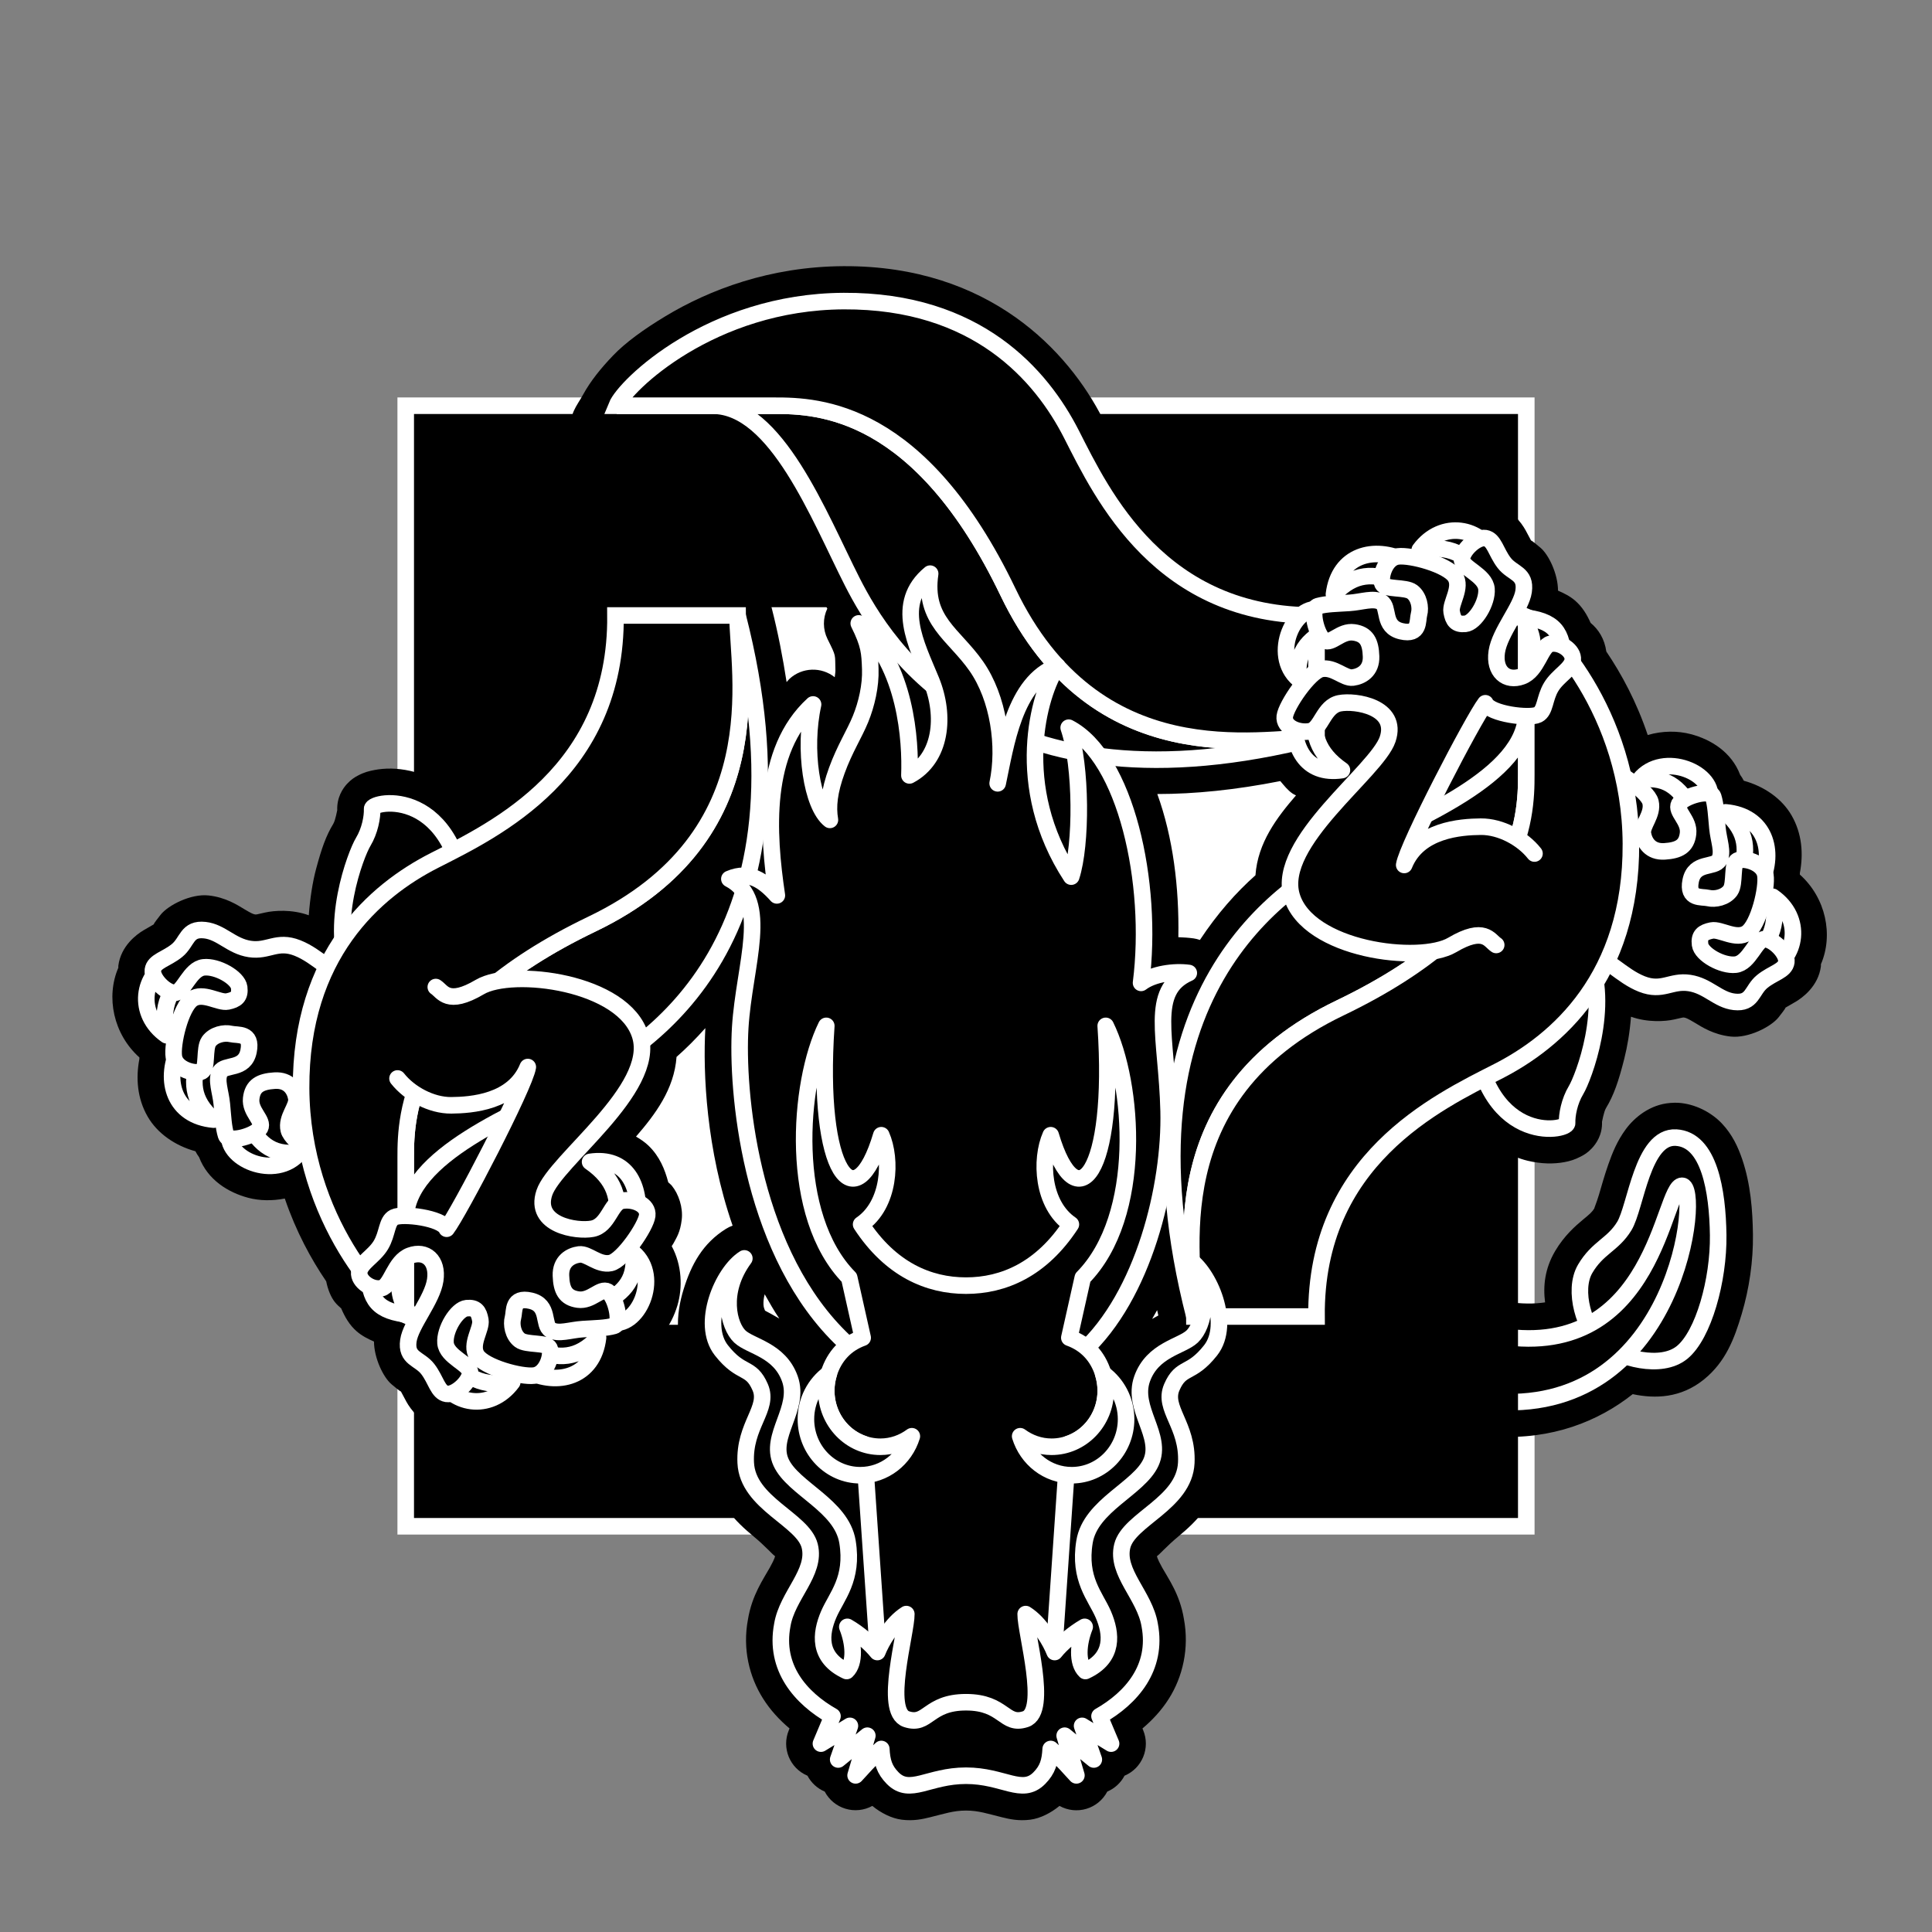 <?xml version="1.0" encoding="UTF-8" standalone="no"?>
<!-- Created with Inkscape (http://www.inkscape.org/) -->

<svg
   xmlns:dc="http://purl.org/dc/elements/1.1/"
   xmlns:cc="http://creativecommons.org/ns#"
   xmlns:rdf="http://www.w3.org/1999/02/22-rdf-syntax-ns#"
   xmlns:svg="http://www.w3.org/2000/svg"
   xmlns="http://www.w3.org/2000/svg"
   xmlns:sodipodi="http://sodipodi.sourceforge.net/DTD/sodipodi-0.dtd"
   xmlns:inkscape="http://www.inkscape.org/namespaces/inkscape"
   width="350"
   height="350"
   id="svg2"
   sodipodi:version="0.32"
   inkscape:version="0.92.2 (5c3e80d, 2017-08-06)"
   version="1.0"
   sodipodi:docname="Dragonoriginal-icon.svg"
   inkscape:output_extension="org.inkscape.output.svg.inkscape">
  <rect width="100%" height="100%" fill="#808080" stroke="none"/>
  <defs
     id="defs4">
    <inkscape:perspective
       sodipodi:type="inkscape:persp3d"
       inkscape:vp_x="0 : 526.18109 : 1"
       inkscape:vp_y="0 : 1000 : 0"
       inkscape:vp_z="744.09448 : 526.18109 : 1"
       inkscape:persp3d-origin="372.04724 : 350.78739 : 1"
       id="perspective10" />
    <inkscape:perspective
       id="perspective3217"
       inkscape:persp3d-origin="372.04724 : 350.78739 : 1"
       inkscape:vp_z="744.09448 : 526.18109 : 1"
       inkscape:vp_y="0 : 1000 : 0"
       inkscape:vp_x="0 : 526.18109 : 1"
       sodipodi:type="inkscape:persp3d" />
    <inkscape:perspective
       id="perspective2455"
       inkscape:persp3d-origin="372.04724 : 350.78739 : 1"
       inkscape:vp_z="744.09448 : 526.18109 : 1"
       inkscape:vp_y="0 : 1000 : 0"
       inkscape:vp_x="0 : 526.18109 : 1"
       sodipodi:type="inkscape:persp3d" />
  </defs>
  <sodipodi:namedview
     id="base"
     pagecolor="#ffffff"
     bordercolor="#666666"
     borderopacity="1.0"
     gridtolerance="10000"
     guidetolerance="10"
     objecttolerance="10"
     inkscape:pageopacity="0.0"
     inkscape:pageshadow="2"
     inkscape:zoom="1.4457143"
     inkscape:cx="175"
     inkscape:cy="173.21334"
     inkscape:document-units="px"
     inkscape:current-layer="layer1"
     showgrid="false"
     inkscape:window-width="1366"
     inkscape:window-height="705"
     inkscape:window-x="-8"
     inkscape:window-y="-8"
     showguides="true"
     inkscape:guide-bbox="true"
     inkscape:snap-global="false"
     inkscape:window-maximized="1" />
  <g
     inkscape:label="Layer 1"
     inkscape:groupmode="layer"
     id="layer1">
    <path
       inkscape:connector-curvature="0"
       id="path55"
       d="M 72,72 V 278 H 278 V 72 Z"
       style="fill:#ffffff;fill-opacity:1;stroke:none;stroke-width:1;stroke-linecap:round;stroke-linejoin:round;stroke-miterlimit:4;stroke-dasharray:none;stroke-opacity:1"
       sodipodi:nodetypes="ccccc" />
    <g
       id="g3746">
      <rect
         y="92.5"
         x="92.5"
         height="165"
         width="165"
         id="rect3228"
         style="opacity:1;fill:#ffffff;fill-opacity:1;stroke:none;stroke-width:1;stroke-linecap:round;stroke-linejoin:round;stroke-miterlimit:4;stroke-dasharray:none;stroke-opacity:1" />
      <path
         sodipodi:nodetypes="cssssccsssccscsccccscscssssssscsssssssscccsccsccscscssssccsccscssscsccccssscscscscsccccscssssscsccccscscscscsccscscssssssscsssssssscccsccscccscsssscscscccssccscccsccccsssssssccsccscsssssccccsccccc"
         id="path3680"
         d="M 152.812,48.219 C 139.455,48.283 128.449,52.528 120.562,57.281 C 116.619,59.658 113.312,62.049 111.031,64.438 C 108.86,66.711 106.985,69.016 105.639,71.476 C 104.578,73.415 102.774,75.489 103.946,77.231 C 105.118,78.974 109.619,79.812 111.719,79.812 L 129.094,79.812 C 130.151,79.812 131.312,80.198 133,81.625 C 134.688,83.052 136.636,85.476 138.5,88.406 C 142.229,94.267 145.614,102.019 148.781,108.25 C 149.072,108.823 149.518,109.59 149.875,110.25 C 149.044,111.992 149.055,114.018 149.906,115.75 C 151.585,119.119 151.237,118.451 151.344,121.438 C 151.356,121.782 151.253,122.279 151.219,122.688 C 148.791,120.756 145.32,120.875 143.031,122.969 C 142.829,123.154 142.694,123.373 142.5,123.562 C 141.826,119.22 140.978,114.72 139.75,109.938 C 139.036,107.139 136.513,105.183 133.625,105.188 L 111.5,105.188 C 109.815,105.187 108.199,105.86 107.013,107.058 C 105.828,108.255 105.17,109.877 105.188,111.562 C 105.287,122.921 101.571,130.268 96.5,136 C 92.801,140.181 88.349,143.171 84,145.719 C 81.046,142.422 77.529,140.371 74.312,139.656 C 71.901,139.12 69.742,139.13 67.812,139.5 C 66.848,139.685 65.956,139.905 64.844,140.5 C 64.288,140.797 63.647,141.169 62.875,142 C 62.103,142.831 61.003,144.455 61.094,146.781 C 61.09,146.693 60.786,148.57 60.375,149.25 C 59.057,151.429 58.274,153.655 57.281,157.344 C 56.623,159.789 56.17,162.727 55.938,165.812 C 52.901,164.698 49.657,164.946 48.031,165.312 C 46.36,165.69 46.438,165.694 46.188,165.656 C 45.894,165.612 45.514,165.459 44.281,164.719 C 43.048,163.979 40.915,162.562 37.781,162.219 C 34.593,161.869 30.454,163.988 29.094,165.719 C 27.734,167.449 27.688,167.619 28.062,167.312 C 27.844,167.492 27.256,167.784 26,168.531 C 24.744,169.278 21.908,171.351 21.438,174.938 C 21.416,175.099 21.45,175.162 21.438,175.312 C 19.148,180.618 20.544,187.353 25.25,191.562 C 25.26,191.665 25.238,191.739 25.25,191.844 C 24.587,195.302 24.855,198.996 26.75,202.281 C 28.509,205.33 31.725,207.552 35.406,208.562 C 35.605,208.945 35.81,209.303 36.062,209.625 C 37.628,213.75 41.338,216.035 45,217 C 47.006,217.529 49.31,217.574 51.594,217.125 C 53.631,223.103 56.337,228.073 59.094,232.125 C 59.393,233.609 59.932,234.956 60.656,235.875 C 61.021,236.338 61.412,236.669 61.812,237.031 C 62.458,238.537 63.281,240.025 64.625,241.188 C 65.583,242.016 66.667,242.562 67.75,243.031 C 67.771,246.031 69.427,249.51 70.938,250.781 C 72.622,252.198 72.79,252.253 72.5,251.875 C 72.669,252.095 72.923,252.661 73.625,253.938 C 74.327,255.214 76.349,258.14 79.906,258.719 C 80.053,258.743 80.142,258.703 80.281,258.719 C 85.537,261.206 92.344,260.064 96.719,255.438 C 100.206,256.261 103.973,256.13 107.375,254.312 C 110.503,252.642 112.849,249.463 113.969,245.781 C 114.311,245.609 114.635,245.44 114.938,245.219 C 119.177,243.806 121.629,240.161 122.719,236.5 C 123.677,233.281 123.559,229.226 121.688,225.75 C 121.771,225.601 121.889,225.462 121.969,225.312 C 122.604,224.125 123.222,223.253 123.5,220.969 C 123.771,218.739 122.928,216.297 121.719,214.812 C 121.505,214.55 121.284,214.408 121.062,214.188 C 120.442,211.822 119.482,209.478 117.5,207.562 C 116.829,206.914 116.044,206.378 115.219,205.906 C 118.678,201.904 122.139,197.338 122.562,191.469 C 124.322,189.922 126.048,188.196 127.781,186.25 C 127.327,194.406 127.951,208.24 132.719,222.031 C 132.292,222.185 131.884,222.384 131.5,222.625 C 127.275,225.266 125.222,229.117 123.844,233.562 C 122.465,238.008 121.936,243.728 125.719,248.531 C 127.923,251.33 130.421,252.869 131.531,253.5 C 131.427,253.786 131.401,253.895 131.125,254.531 C 130.225,256.609 128.549,260.44 128.781,265.312 C 129.086,271.818 133.537,275.864 136.531,278.344 C 138.685,280.127 139.965,281.651 140.406,281.906 C 140.385,281.961 140.45,282.201 139.469,283.969 C 138.336,286.008 136.224,288.952 135.5,293.375 C 134.488,298.734 135.754,303.775 138.219,307.688 C 139.573,309.837 141.224,311.598 143.031,313.125 L 142.906,313.438 C 141.564,316.648 143.074,320.338 146.281,321.688 C 146.96,322.978 148.064,323.994 149.406,324.562 C 150.194,326.062 151.552,327.181 153.174,327.669 C 154.797,328.157 156.547,327.972 158.031,327.156 C 159.578,328.435 161.533,329.426 163.375,329.656 C 165.522,329.925 167.167,329.536 168.469,329.219 C 171.072,328.585 172.7,328 175,328 C 177.3,328 178.928,328.585 181.531,329.219 C 182.833,329.536 184.478,329.925 186.625,329.656 C 188.459,329.426 190.394,328.426 191.938,327.156 C 193.425,327.982 195.183,328.173 196.812,327.684 C 198.442,327.196 199.806,326.07 200.594,324.562 C 201.936,323.994 203.04,322.978 203.719,321.688 C 206.926,320.338 208.436,316.648 207.094,313.438 L 206.969,313.125 C 208.776,311.598 210.427,309.837 211.781,307.688 C 214.246,303.775 215.481,298.609 214.469,293.25 C 213.745,288.827 211.664,286.008 210.531,283.969 C 209.55,282.201 209.615,281.961 209.594,281.906 C 210.035,281.651 211.315,280.127 213.469,278.344 C 216.463,275.864 220.914,271.786 221.219,265.281 C 221.451,260.409 219.775,256.609 218.875,254.531 C 218.599,253.895 218.573,253.786 218.469,253.5 C 219.579,252.869 222.077,251.33 224.281,248.531 C 225.207,247.356 225.772,246.085 226.219,244.812 L 238.5,244.812 C 240.185,244.813 241.801,244.14 242.987,242.942 C 244.172,241.745 244.83,240.123 244.812,238.438 C 244.71,226.704 248.637,219.231 253.969,213.438 C 257.833,209.239 262.446,206.301 266.875,203.781 C 269.833,207.305 273.436,209.493 276.75,210.281 C 279.214,210.867 281.44,210.894 283.406,210.531 C 284.389,210.35 285.285,210.09 286.406,209.5 C 286.967,209.205 287.595,208.859 288.375,208.031 C 289.155,207.204 290.311,205.58 290.219,203.219 C 290.222,203.307 290.526,201.43 290.938,200.75 C 292.345,198.424 293.215,195.921 294.25,191.812 C 294.821,189.546 295.261,186.953 295.469,184.188 C 298.479,185.263 301.672,185.051 303.281,184.688 C 304.953,184.31 304.874,184.306 305.125,184.344 C 305.419,184.388 305.798,184.541 307.031,185.281 C 308.264,186.021 310.397,187.438 313.531,187.781 C 316.719,188.131 320.859,186.012 322.219,184.281 C 323.579,182.551 323.624,182.381 323.25,182.688 C 323.469,182.508 324.056,182.216 325.312,181.469 C 326.569,180.722 329.405,178.649 329.875,175.062 C 329.896,174.901 329.863,174.838 329.875,174.688 C 332.165,169.382 330.769,162.647 326.062,158.438 C 326.053,158.335 326.075,158.261 326.062,158.156 C 326.725,154.698 326.457,151.004 324.562,147.719 C 322.804,144.67 319.587,142.448 315.906,141.438 C 315.707,141.055 315.502,140.697 315.25,140.375 C 313.685,136.25 309.975,133.965 306.312,133 C 303.943,132.376 301.168,132.375 298.5,133.156 C 296.479,127.136 293.763,122.118 291,118.031 C 290.681,115.748 289.596,114.029 288.156,112.844 C 287.498,111.361 286.64,109.914 285.312,108.781 C 284.367,107.975 283.311,107.46 282.25,107 C 282.241,103.993 280.578,100.494 279.062,99.219 C 277.378,97.802 277.21,97.747 277.5,98.125 C 277.331,97.905 277.077,97.339 276.375,96.062 C 275.673,94.786 273.651,91.86 270.094,91.281 C 269.815,91.236 269.628,91.268 269.375,91.25 C 267.558,90.398 265.605,89.793 263.531,89.812 C 259.826,89.847 256.097,91.615 253.312,94.594 C 249.815,93.76 246.039,93.864 242.625,95.688 C 239.497,97.358 237.151,100.537 236.031,104.219 C 235.683,104.395 235.339,104.554 235.031,104.781 C 234.849,104.851 234.611,104.86 234.438,104.938 C 223.939,104.074 217.005,99.822 211.688,94.281 C 206.081,88.439 202.509,81.234 199.75,75.812 C 193.627,63.78 179.345,48.091 152.812,48.219 z M 231.938,141.5 C 232.625,142.3 233.261,143.154 234.188,143.781 C 234.374,143.908 234.587,143.979 234.781,144.094 C 231.315,148.103 227.851,152.678 227.438,158.562 C 223.949,161.658 220.511,165.528 217.375,170.281 C 217.009,170.153 216.633,170.059 216.25,170 C 215.34,169.875 214.408,169.812 213.469,169.781 C 213.632,160.793 212.509,151.706 209.656,143.844 C 216.411,143.847 223.828,143.104 231.938,141.5 z M 304,199.781 C 303.641,199.761 303.159,199.766 302.562,199.812 C 298.909,200.098 296.105,202.429 294.531,204.562 C 292.958,206.696 292.098,208.853 291.375,210.906 C 290.652,212.96 290.111,214.937 289.656,216.469 C 289.202,218 288.64,219.23 288.875,218.844 C 288.421,219.589 288.04,219.898 286.75,220.969 C 285.46,222.04 283.362,223.856 281.719,226.656 C 279.855,229.831 279.523,232.97 279.906,235.938 C 277.962,236.229 275.676,236.244 272.875,235.812 C 271.109,235.535 269.308,236.02 267.92,237.146 C 266.532,238.272 265.687,239.934 265.594,241.719 L 264.938,253.594 C 264.741,257.071 267.398,260.05 270.875,260.25 C 281.159,260.842 289.545,257.505 295.781,252.562 C 299.852,253.424 304.527,253.292 308.719,249.875 C 312.606,246.706 314.178,242.581 315.531,238.031 C 316.885,233.481 317.626,228.464 317.562,223.656 C 317.505,219.287 317.148,214.528 315.625,210.031 C 314.863,207.783 313.818,205.52 311.938,203.531 C 310.057,201.543 307.106,199.96 304,199.781 z M 138.531,234.469 C 139.387,235.953 140.199,237.45 141.188,238.875 C 140.057,238.223 139.085,237.677 138.594,237.438 C 138.477,237.166 138.332,236.814 138.312,236.344 C 138.29,235.811 138.341,235.169 138.531,234.469 z M 209.625,237.344 C 209.702,237.67 209.764,237.984 209.844,238.312 C 209.47,238.526 209.166,238.68 208.719,238.938 C 209.031,238.41 209.33,237.882 209.625,237.344 z"
         style="fill:#000000;fill-rule:evenodd;stroke:none;stroke-width:3;stroke-linecap:round;stroke-linejoin:round;stroke-miterlimit:4;stroke-opacity:1" />
      <path
         sodipodi:nodetypes="czzzzzz"
         id="path3161"
         d="M 290.223,243.483 C 287.062,240.939 284.854,233.801 287.171,229.855 C 289.44,225.99 292.186,225.512 294.257,222.114 C 296.377,218.636 297.515,205.736 303.633,206.088 C 309.648,206.433 311.159,215.736 311.265,223.75 C 311.373,231.872 308.612,241.84 304.724,245.009 C 300.89,248.135 293.385,246.027 290.223,243.483 z"
         style="fill:#000000;fill-rule:evenodd;stroke:#ffffff;stroke-width:3;stroke-linecap:butt;stroke-linejoin:miter;stroke-miterlimit:4;stroke-dasharray:none;stroke-opacity:1" />
      <path
         sodipodi:nodetypes="czz"
         id="path2389"
         d="M 271.907,242.066 C 299.963,246.39 301.235,214.791 304.724,214.81 C 308.214,214.828 304.106,255.839 271.253,253.949"
         style="fill:#000000;fill-rule:evenodd;stroke:#ffffff;stroke-width:3;stroke-linecap:round;stroke-linejoin:round;stroke-miterlimit:4;stroke-dasharray:none;stroke-opacity:1" />
      <path
         id="rect3223"
         d="M 75,75 L 75,275 L 275,275 L 275,75 L 75,75 z M 110,110 L 240,110 L 240,240 L 110,240 L 110,110 z"
         style="fill:#000000;fill-opacity:1;stroke:none;stroke-width:1;stroke-linecap:round;stroke-linejoin:round;stroke-miterlimit:4;stroke-dasharray:none;stroke-opacity:1" />
      <path
         style="fill:#000000;fill-rule:evenodd;stroke:#ffffff;stroke-width:3;stroke-linecap:round;stroke-linejoin:round;stroke-miterlimit:4;stroke-dasharray:none;stroke-opacity:1"
         d="M 44.581,202.94 C 46.658,206.659 48.861,209.531 54.262,208.765 C 50.053,214.022 40.29,209.893 41.623,204.933 C 42.494,203.892 43.377,203.266 44.581,202.94 z"
         id="path3447"
         sodipodi:nodetypes="cccc" />
      <path
         sodipodi:nodetypes="cccc"
         id="path3449"
         d="M 36.104,191.617 C 34.66,195.624 34.588,199.261 38.71,202.835 C 31.539,202.188 29.69,195.801 32.297,190.132 C 33.654,190.106 34.748,191.642 36.104,191.617 z"
         style="fill:#000000;fill-rule:evenodd;stroke:#ffffff;stroke-width:3;stroke-linecap:round;stroke-linejoin:round;stroke-miterlimit:4;stroke-dasharray:none;stroke-opacity:1" />
      <path
         style="fill:#000000;fill-rule:evenodd;stroke:#ffffff;stroke-width:3;stroke-linecap:round;stroke-linejoin:round;stroke-miterlimit:4;stroke-dasharray:none;stroke-opacity:1"
         d="M 34.383,176.432 C 30.818,178.764 29.045,182.211 30.186,187.546 C 24.649,183.714 25.678,176.484 31.088,174.044 C 32.186,174.84 33.285,175.636 34.383,176.432 z"
         id="path3451"
         sodipodi:nodetypes="cccc" />
      <path
         sodipodi:nodetypes="czzzzzzzzzzzzzzzzzzzzzzzczzz"
         id="path3453"
         d="M 61.1,211.055 C 59.11,210.875 52.826,206.868 52.308,204.698 C 51.773,202.454 53.94,200.523 53.685,198.96 C 53.429,197.397 52.344,195.601 49.754,195.767 C 47.165,195.933 45.763,196.682 45.504,199.005 C 45.234,201.43 47.836,202.972 47.119,204.341 C 46.402,205.709 41.416,207.181 40.946,205.67 C 40.477,204.16 40.407,202.342 40.188,200.036 C 39.97,197.73 39.061,195.66 39.867,194.208 C 40.717,192.678 44.33,193.949 45.032,190.424 C 45.715,186.997 43.029,187.603 41.829,187.312 C 40.629,187.021 38.726,187.408 37.833,188.678 C 36.94,189.949 37.638,193.552 36.55,194.103 C 35.463,194.655 31.864,193.816 31.498,191.463 C 31.132,189.11 32.722,182.467 34.8,181.005 C 36.775,179.615 39.656,181.752 41.234,181.428 C 42.812,181.103 43.544,180.546 43.33,178.877 C 43.102,177.106 39.326,174.97 36.9,175.244 C 34.372,175.529 33.261,179.81 31.657,179.859 C 30.054,179.909 27.489,177.334 27.698,175.735 C 27.91,174.117 30.153,173.761 32.074,172.189 C 33.996,170.617 33.81,168.145 37.106,168.506 C 40.097,168.834 41.89,171.408 45.255,171.917 C 48.619,172.426 50.154,170.268 53.882,171.739 C 57.632,173.22 60.078,176.555 63.659,177.235 C 59.405,167.738 64.515,154.637 65.783,152.542 C 67.021,150.495 67.472,147.988 67.415,146.524 C 67.358,145.06 82.958,142.093 84.536,165.074"
         style="fill:#000000;fill-rule:evenodd;stroke:#ffffff;stroke-width:3;stroke-linecap:round;stroke-linejoin:round;stroke-miterlimit:4;stroke-dasharray:none;stroke-opacity:1" />
      <path
         sodipodi:nodetypes="cccc"
         id="path3389"
         d="M 306.73,147.06 C 304.653,143.341 302.45,140.469 297.049,141.235 C 301.258,135.978 311.021,140.107 309.688,145.067 C 308.817,146.108 307.934,146.734 306.73,147.06 z"
         style="fill:#000000;fill-rule:evenodd;stroke:#ffffff;stroke-width:3;stroke-linecap:round;stroke-linejoin:round;stroke-miterlimit:4;stroke-dasharray:none;stroke-opacity:1" />
      <path
         style="fill:#000000;fill-rule:evenodd;stroke:#ffffff;stroke-width:3;stroke-linecap:round;stroke-linejoin:round;stroke-miterlimit:4;stroke-dasharray:none;stroke-opacity:1"
         d="M 315.207,158.383 C 316.651,154.376 316.723,150.739 312.601,147.165 C 319.772,147.812 321.621,154.199 319.014,159.868 C 317.657,159.894 316.563,158.358 315.207,158.383 z"
         id="path3391"
         sodipodi:nodetypes="cccc" />
      <path
         sodipodi:nodetypes="cccc"
         id="path3393"
         d="M 316.928,173.568 C 320.493,171.236 322.266,167.789 321.125,162.454 C 326.662,166.286 325.633,173.516 320.224,175.956 C 319.125,175.16 318.026,174.364 316.928,173.568 z"
         style="fill:#000000;fill-rule:evenodd;stroke:#ffffff;stroke-width:3;stroke-linecap:round;stroke-linejoin:round;stroke-miterlimit:4;stroke-dasharray:none;stroke-opacity:1" />
      <path
         style="fill:#000000;fill-rule:evenodd;stroke:#ffffff;stroke-width:3;stroke-linecap:round;stroke-linejoin:round;stroke-miterlimit:4;stroke-dasharray:none;stroke-opacity:1"
         d="M 290.211,138.945 C 292.201,139.125 298.485,143.132 299.003,145.302 C 299.538,147.546 297.371,149.477 297.627,151.04 C 297.882,152.603 298.967,154.399 301.557,154.233 C 304.147,154.067 305.548,153.318 305.807,150.995 C 306.077,148.57 303.475,147.028 304.192,145.659 C 304.909,144.291 309.895,142.819 310.365,144.33 C 310.834,145.84 310.904,147.658 311.123,149.964 C 311.341,152.27 312.25,154.34 311.444,155.792 C 310.594,157.322 306.981,156.051 306.279,159.576 C 305.596,163.003 308.282,162.397 309.482,162.688 C 310.682,162.979 312.586,162.592 313.479,161.322 C 314.371,160.051 313.673,156.448 314.761,155.897 C 315.849,155.345 319.447,156.184 319.814,158.537 C 320.18,160.89 318.59,167.533 316.512,168.995 C 314.536,170.385 311.656,168.248 310.078,168.572 C 308.5,168.897 307.767,169.454 307.982,171.123 C 308.209,172.894 311.985,175.03 314.411,174.756 C 316.94,174.471 318.05,170.19 319.654,170.141 C 321.258,170.091 323.823,172.666 323.613,174.265 C 323.401,175.883 321.158,176.239 319.237,177.811 C 317.316,179.383 317.501,181.855 314.205,181.494 C 311.214,181.166 309.421,178.592 306.057,178.083 C 302.692,177.574 301.158,179.732 297.43,178.261 C 293.679,176.78 291.233,173.445 287.652,172.765 C 291.907,182.262 286.796,195.363 285.528,197.458 C 284.29,199.505 283.839,202.012 283.896,203.476 C 283.954,204.94 268.354,207.907 266.775,184.926"
         id="path3397"
         sodipodi:nodetypes="czzzzzzzzzzzzzzzzzzzzzzzczzz" />
      <path
         style="fill:#000000;fill-rule:evenodd;stroke:#ffffff;stroke-width:3;stroke-linecap:round;stroke-linejoin:round;stroke-miterlimit:4;stroke-dasharray:none;stroke-opacity:1"
         d="M 111.453,221.459 C 112.453,217.319 111.384,213.592 106.898,210.487 C 113.557,209.486 116.076,214.8 115.49,220.942 C 114.144,221.114 112.798,221.287 111.453,221.459 z"
         id="path3361"
         sodipodi:nodetypes="cccc" />
      <path
         sodipodi:nodetypes="cccc"
         id="path3363"
         d="M 108.629,236.478 C 112.41,234.517 115.349,232.404 114.75,226.981 C 119.874,231.35 115.446,240.982 110.529,239.496 C 109.516,238.594 108.917,237.691 108.629,236.478 z"
         style="fill:#000000;fill-rule:evenodd;stroke:#ffffff;stroke-width:3;stroke-linecap:round;stroke-linejoin:round;stroke-miterlimit:4;stroke-dasharray:none;stroke-opacity:1" />
      <path
         style="fill:#000000;fill-rule:evenodd;stroke:#ffffff;stroke-width:3;stroke-linecap:round;stroke-linejoin:round;stroke-miterlimit:4;stroke-dasharray:none;stroke-opacity:1"
         d="M 97.05,244.601 C 101.011,246.168 104.643,246.352 108.342,242.343 C 107.475,249.491 101.034,251.142 95.448,248.361 C 95.464,247.004 97.033,245.958 97.05,244.601 z"
         id="path3365"
         sodipodi:nodetypes="cccc" />
      <path
         sodipodi:nodetypes="cccc"
         id="path3367"
         d="M 81.819,245.853 C 84.039,249.488 87.431,251.367 92.798,250.391 C 88.797,255.808 81.602,254.556 79.33,249.074 C 80.16,248 80.989,246.927 81.819,245.853 z"
         style="fill:#000000;fill-rule:evenodd;stroke:#ffffff;stroke-width:3;stroke-linecap:round;stroke-linejoin:round;stroke-miterlimit:4;stroke-dasharray:none;stroke-opacity:1" />
      <path
         sodipodi:nodetypes="czzcczc"
         id="path3266"
         d="M 238.5,133.616 C 179.734,148.71 160.37,117.153 154.401,105.408 C 148.379,93.561 140.646,73.5 129.104,73.5 L 111.718,73.5 L 140.297,73.5 C 148.312,73.481 166.704,74.13 182.609,107.264 C 198.532,140.435 228.138,133.608 238.5,133.616 z"
         style="fill:#000000;fill-rule:evenodd;stroke:#ffffff;stroke-width:3;stroke-linecap:butt;stroke-linejoin:miter;stroke-miterlimit:4;stroke-dasharray:none;stroke-opacity:1" />
      <path
         style="fill:#000000;fill-rule:evenodd;stroke:#ffffff;stroke-width:3;stroke-linecap:butt;stroke-linejoin:miter;stroke-miterlimit:4;stroke-dasharray:none;stroke-opacity:1"
         d="M 238.5,111.5 C 210.168,111.747 199.713,89.687 194.115,78.685 C 188.667,67.979 177.018,54.428 152.858,54.545 C 128.787,54.661 113.203,69.85 111.718,73.5 L 140.297,73.5 C 148.312,73.481 166.704,74.13 182.609,107.264 C 198.532,140.435 228.138,133.608 238.5,133.616 L 238.5,111.5 z"
         id="path3264"
         sodipodi:nodetypes="czzcczcc" />
      <path
         style="fill:#000000;fill-rule:evenodd;stroke:#ffffff;stroke-width:3;stroke-linecap:butt;stroke-linejoin:miter;stroke-miterlimit:4;stroke-dasharray:none;stroke-opacity:1"
         d="M 133.616,111.5 C 148.71,170.266 117.153,189.63 105.408,195.599 C 93.561,201.621 73.5,209.354 73.5,220.896 L 73.5,238.282 L 73.5,209.703 C 73.481,201.688 74.13,183.296 107.264,167.391 C 140.435,151.468 133.608,121.862 133.616,111.5 z"
         id="path3461"
         sodipodi:nodetypes="czzcczc" />
      <path
         sodipodi:nodetypes="czzcczcc"
         id="path3463"
         d="M 111.5,111.5 C 111.747,139.832 89.687,150.287 78.685,155.885 C 67.979,161.333 54.428,172.982 54.545,197.142 C 54.661,221.213 69.85,236.797 73.5,238.282 L 73.5,209.703 C 73.481,201.688 74.13,183.296 107.264,167.391 C 140.435,151.468 133.608,121.862 133.616,111.5 L 111.5,111.5 z"
         style="fill:#000000;fill-rule:evenodd;stroke:#ffffff;stroke-width:3;stroke-linecap:butt;stroke-linejoin:miter;stroke-miterlimit:4;stroke-dasharray:none;stroke-opacity:1" />
      <path
         sodipodi:nodetypes="czzcczc"
         id="path3465"
         d="M 216.384,238.5 C 201.29,179.734 232.847,160.37 244.592,154.401 C 256.439,148.379 276.5,140.646 276.5,129.104 L 276.5,111.718 L 276.5,140.297 C 276.519,148.312 275.87,166.704 242.736,182.609 C 209.565,198.532 216.392,228.138 216.384,238.5 z"
         style="fill:#000000;fill-rule:evenodd;stroke:#ffffff;stroke-width:3;stroke-linecap:butt;stroke-linejoin:miter;stroke-miterlimit:4;stroke-dasharray:none;stroke-opacity:1" />
      <path
         style="fill:#000000;fill-rule:evenodd;stroke:#ffffff;stroke-width:3;stroke-linecap:butt;stroke-linejoin:miter;stroke-miterlimit:4;stroke-dasharray:none;stroke-opacity:1"
         d="M 238.5,238.5 C 238.253,210.168 260.313,199.713 271.315,194.115 C 282.021,188.667 295.572,177.018 295.455,152.858 C 295.339,128.787 280.15,113.203 276.5,111.718 L 276.5,140.297 C 276.519,148.312 275.87,166.704 242.736,182.609 C 209.565,198.532 216.392,228.138 216.384,238.5 L 238.5,238.5 z"
         id="path3467"
         sodipodi:nodetypes="czzcczcc" />
      <path
         sodipodi:nodetypes="cccc"
         id="path3233"
         d="M 238.547,128.541 C 237.547,132.681 238.616,136.408 243.102,139.513 C 236.443,140.514 233.924,135.2 234.51,129.058 C 235.856,128.886 237.202,128.713 238.547,128.541 z"
         style="fill:#000000;fill-rule:evenodd;stroke:#ffffff;stroke-width:3;stroke-linecap:round;stroke-linejoin:round;stroke-miterlimit:4;stroke-dasharray:none;stroke-opacity:1" />
      <path
         style="fill:#000000;fill-rule:evenodd;stroke:#ffffff;stroke-width:3;stroke-linecap:round;stroke-linejoin:round;stroke-miterlimit:4;stroke-dasharray:none;stroke-opacity:1"
         d="M 241.371,113.522 C 237.59,115.483 234.651,117.596 235.25,123.019 C 230.126,118.65 234.554,109.018 239.471,110.504 C 240.484,111.406 241.083,112.309 241.371,113.522 z"
         id="path3235"
         sodipodi:nodetypes="cccc" />
      <path
         sodipodi:nodetypes="cccc"
         id="path3237"
         d="M 252.95,105.399 C 248.989,103.832 245.357,103.648 241.658,107.657 C 242.525,100.509 248.966,98.858 254.552,101.639 C 254.536,102.996 252.967,104.042 252.95,105.399 z"
         style="fill:#000000;fill-rule:evenodd;stroke:#ffffff;stroke-width:3;stroke-linecap:round;stroke-linejoin:round;stroke-miterlimit:4;stroke-dasharray:none;stroke-opacity:1" />
      <path
         style="fill:#000000;fill-rule:evenodd;stroke:#ffffff;stroke-width:3;stroke-linecap:round;stroke-linejoin:round;stroke-miterlimit:4;stroke-dasharray:none;stroke-opacity:1"
         d="M 268.181,104.147 C 265.961,100.512 262.569,98.633 257.202,99.609 C 261.203,94.192 268.398,95.444 270.67,100.926 C 269.84,102 269.011,103.073 268.181,104.147 z"
         id="path3239"
         sodipodi:nodetypes="cccc" />
      <path
         sodipodi:nodetypes="cccc"
         id="path3241"
         d="M 276.788,121.634 C 278.514,116.26 277.313,114.145 275.673,111.805 C 281.711,112.357 283.091,114.565 283.229,119.672 C 281.883,119.844 278.134,121.462 276.788,121.634 z"
         style="fill:#000000;fill-rule:evenodd;stroke:#ffffff;stroke-width:3;stroke-linecap:round;stroke-linejoin:round;stroke-miterlimit:4;stroke-dasharray:none;stroke-opacity:1" />
      <path
         sodipodi:nodetypes="czzzzzzzzzzzzzzzzzzzzzzzzzzzzzzzzzcczz"
         id="path3231"
         d="M 271.051,171.189 C 269.809,170.395 268.929,167.738 263.08,171.189 C 257.186,174.666 236.874,172.12 233.993,162.286 C 231.139,152.548 249.416,139.772 251.383,133.924 C 253.35,128.075 245.538,126.852 242.688,127.402 C 239.738,127.971 239.375,132.095 237.305,132.474 C 235.235,132.854 232.509,131.767 232.751,129.783 C 232.992,127.799 237.191,121.641 239.375,121.191 C 241.636,120.725 243.499,122.951 245.069,122.744 C 246.639,122.537 248.467,121.507 248.381,118.914 C 248.295,116.32 247.59,114.897 245.276,114.566 C 242.86,114.222 241.239,116.775 239.893,116.016 C 238.547,115.256 237.23,110.227 238.754,109.805 C 240.279,109.382 242.097,109.368 244.409,109.221 C 246.721,109.074 248.818,108.229 250.244,109.08 C 251.748,109.977 250.365,113.548 253.867,114.359 C 257.272,115.147 256.749,112.444 257.076,111.254 C 257.404,110.063 257.076,108.148 255.834,107.217 C 254.592,106.285 250.969,106.872 250.452,105.768 C 249.934,104.663 250.883,101.092 253.246,100.799 C 255.61,100.506 262.2,102.3 263.598,104.422 C 264.926,106.439 262.701,109.253 262.977,110.84 C 263.253,112.427 263.787,113.176 265.461,113.014 C 267.238,112.841 269.49,109.133 269.291,106.699 C 269.084,104.163 264.84,102.921 264.84,101.317 C 264.84,99.712 267.493,97.228 269.084,97.486 C 270.695,97.748 270.982,100.001 272.494,101.97 C 274.005,103.939 276.482,103.83 276.02,107.113 C 275.6,110.093 271.689,114.497 271.154,118.086 C 270.622,121.661 272.895,123.577 275.709,122.537 C 278.556,121.485 279.108,117.051 280.885,116.637 C 282.662,116.223 285.09,117.868 284.922,119.535 C 284.754,121.202 282.247,122.367 281.001,124.455 C 279.756,126.544 279.994,128.758 278.607,129.472 C 277.138,130.229 269.947,129.386 269.084,127.402 C 266.896,130.24 254.903,153.263 254.385,156.697 C 256.973,150.296 264.65,149.796 268.256,149.761 C 271.862,149.727 275.813,151.866 277.986,154.626"
         style="fill:#000000;fill-rule:evenodd;stroke:#ffffff;stroke-width:3;stroke-linecap:round;stroke-linejoin:round;stroke-miterlimit:4;stroke-dasharray:none;stroke-opacity:1" />
      <path
         style="fill:#000000;fill-rule:evenodd;stroke:#ffffff;stroke-width:3;stroke-linecap:round;stroke-linejoin:round;stroke-miterlimit:4;stroke-dasharray:none;stroke-opacity:1"
         d="M 73.212,228.366 C 71.486,233.74 72.687,235.855 74.327,238.195 C 68.289,237.643 66.909,235.435 66.771,230.328 C 68.117,230.156 71.866,228.538 73.212,228.366 z"
         id="path3744"
         sodipodi:nodetypes="cccc" />
      <path
         style="fill:#000000;fill-rule:evenodd;stroke:#ffffff;stroke-width:3;stroke-linecap:round;stroke-linejoin:round;stroke-miterlimit:4;stroke-dasharray:none;stroke-opacity:1"
         d="M 78.949,178.811 C 80.191,179.605 81.071,182.262 86.92,178.811 C 92.814,175.334 113.126,177.88 116.007,187.714 C 118.861,197.452 100.584,210.228 98.617,216.076 C 96.65,221.925 104.462,223.148 107.312,222.598 C 110.262,222.029 110.625,217.905 112.695,217.526 C 114.765,217.146 117.491,218.233 117.249,220.217 C 117.008,222.201 112.809,228.358 110.625,228.809 C 108.364,229.275 106.501,227.049 104.931,227.256 C 103.361,227.463 101.533,228.493 101.619,231.086 C 101.705,233.68 102.41,235.103 104.724,235.434 C 107.14,235.778 108.761,233.225 110.107,233.984 C 111.453,234.744 112.77,239.773 111.246,240.195 C 109.721,240.618 107.903,240.632 105.591,240.779 C 103.279,240.926 101.182,241.771 99.756,240.92 C 98.252,240.023 99.635,236.452 96.133,235.641 C 92.728,234.853 93.251,237.556 92.924,238.746 C 92.596,239.937 92.924,241.852 94.166,242.783 C 95.408,243.715 99.031,243.128 99.549,244.232 C 100.066,245.337 99.117,248.908 96.754,249.201 C 94.39,249.494 87.8,247.7 86.402,245.578 C 85.074,243.561 87.299,240.747 87.023,239.16 C 86.747,237.573 86.213,236.824 84.539,236.986 C 82.762,237.159 80.51,240.867 80.709,243.301 C 80.916,245.837 85.16,247.079 85.16,248.684 C 85.16,250.288 82.507,252.772 80.916,252.514 C 79.305,252.252 79.018,249.999 77.506,248.03 C 75.995,246.061 73.518,246.17 73.98,242.887 C 74.4,239.907 78.311,235.503 78.846,231.914 C 79.378,228.339 77.105,226.423 74.291,227.463 C 71.444,228.515 70.892,232.949 69.115,233.363 C 67.338,233.777 64.91,232.132 65.078,230.465 C 65.246,228.798 67.753,227.633 68.999,225.545 C 70.244,223.456 70.006,221.242 71.393,220.528 C 72.862,219.771 80.053,220.614 80.916,222.598 C 83.104,219.76 95.097,196.737 95.615,193.303 C 93.027,199.704 85.35,200.204 81.744,200.239 C 78.138,200.273 74.187,198.134 72.014,195.374"
         id="path3371"
         sodipodi:nodetypes="czzzzzzzzzzzzzzzzzzzzzzzzzzzzzzzzzcczz" />
      <path
         sodipodi:nodetypes="czcccccczczcczzzcccczzz"
         d="M 196.116,244.85 C 207.203,234.715 212.037,214.785 211.709,201.293 C 211.381,187.804 208.09,179.491 215.361,176.265 C 212.778,175.909 208.915,176.386 206.713,178.059 C 209.017,159.855 203.91,137.174 193.603,131.828 C 195.979,138.798 195.938,153.131 194.062,158.811 C 183.362,142.473 188.188,125.641 191.551,120.702 C 183.731,123.525 182.187,135.16 180.738,141.907 C 182.148,135.178 180.896,126.465 176.872,120.693 C 172.817,114.876 167.25,112.455 168.505,103.924 C 161.993,109.304 165.978,116.671 168.683,123.247 C 171.327,129.675 170.561,137.4 164.75,140.475 C 164.984,134.252 164.197,120.606 155.573,112.933 C 157.501,116.805 157.553,118.206 157.659,121.204 C 157.766,124.202 156.993,127.572 155.885,130.276 C 154.765,133.012 153.047,135.625 151.61,139.551 C 150.215,143.362 149.932,146.115 150.347,148.53 C 147.051,145.967 145.5,135.76 147.296,127.619 C 138.096,136.05 139.041,150.881 140.735,162.21 C 138.317,159.512 135.707,157.681 132.131,159.226 C 139.602,163.08 134.801,174.756 134.101,186.122 C 133.395,197.584 135.838,225.26 151.39,241.457 C 167.122,257.841 185.201,254.827 196.116,244.85 z"
         style="fill:#000000;fill-rule:evenodd;stroke:#ffffff;stroke-width:3;stroke-linecap:round;stroke-linejoin:round;stroke-opacity:1;stroke-miterlimit:4;stroke-dasharray:none"
         id="path3500" />
      <path
         sodipodi:nodetypes="csccscccccscccccsccsc"
         id="path3491"
         d="M 175,311.688 C 181.824,311.688 185.152,315.294 188.281,312.125 C 191.576,308.788 189.803,316.024 190.656,303.562 L 193.531,261.594 C 198.689,259.864 201.517,254.145 199.844,248.812 C 198.858,245.671 196.738,243.42 193.719,242.344 L 196.156,231.469 C 207.2,220.258 205.418,196.222 200.312,185.844 C 202.144,212.759 195.005,221.362 190.344,205.656 C 188.401,210.04 188.783,218.261 194,221.812 C 188.663,229.969 181.789,232.906 175,232.906 C 168.211,232.906 161.337,229.969 156,221.812 C 161.217,218.261 161.599,210.04 159.656,205.656 C 154.995,221.362 147.856,212.759 149.688,185.844 C 144.582,196.222 142.8,220.258 153.844,231.469 L 156.281,242.344 C 153.262,243.42 151.142,245.671 150.156,248.812 C 148.483,254.145 151.311,259.864 156.469,261.594 L 159.344,303.562 C 160.197,316.024 158.424,308.788 161.719,312.125 C 164.848,315.294 168.176,311.688 175,311.688 z"
         style="fill:#000000;fill-opacity:1;stroke:#ffffff;stroke-width:3;stroke-linecap:round;stroke-linejoin:round;stroke-miterlimit:4;stroke-opacity:1" />
      <path
         sodipodi:nodetypes="csscsccccccccsssccccccccscsscsssssccccszsccccsssssc"
         id="path3520"
         d="M 134.844,227.969 C 130.848,230.466 126.93,239.853 130.688,244.625 C 134.301,249.213 135.992,247.321 137.719,251.312 C 139.384,255.163 134.769,258.181 135.094,265 C 135.439,272.37 145.488,275.234 146.688,280.062 C 147.887,284.891 142.6,289.023 141.719,294.406 C 140.26,302.129 145.02,307.617 150.812,310.906 L 148.719,315.875 L 153.969,312.656 L 151.844,318.75 L 157.125,314.438 L 155,321.625 C 155.944,320.646 157.53,318.719 159.656,316.844 C 159.777,319.128 160.207,320.593 161.719,322.125 C 164.848,325.294 168.176,321.688 175,321.688 C 181.824,321.688 185.152,325.294 188.281,322.125 C 189.793,320.593 190.223,319.128 190.344,316.844 C 192.47,318.719 194.056,320.646 195,321.625 L 192.875,314.438 L 198.156,318.75 L 196.031,312.656 L 201.281,315.875 L 199.188,310.906 C 204.98,307.617 209.74,302.129 208.281,294.406 C 207.4,289.023 202.113,284.891 203.312,280.062 C 204.512,275.234 214.561,272.37 214.906,265 C 215.231,258.181 210.616,255.163 212.281,251.312 C 214.008,247.321 215.699,249.213 219.312,244.625 C 223.07,239.853 219.152,230.466 215.156,227.969 C 219.651,234.073 217.984,240.221 215.969,242.125 C 214.043,243.945 208.793,244.509 206.906,249.781 C 204.966,255.201 210.72,260.109 208.5,264.938 C 206.308,269.704 197.548,272.708 196.469,279.312 C 195.363,286.079 198.467,289.194 199.875,292.469 C 201.344,295.884 201.916,300.272 196.625,302.719 C 195.065,301.257 195.306,297.721 196.5,294.719 C 194.496,295.863 192.247,297.772 191.062,299.281 C 190.352,297.474 188.466,294.075 185.812,292.406 C 185.766,295.713 190.009,310.043 185.781,311.438 C 181.865,312.729 181.943,308.375 175,308.375 C 168.057,308.375 168.135,312.729 164.219,311.438 C 159.991,310.043 164.234,295.713 164.188,292.406 C 161.534,294.075 159.648,297.474 158.938,299.281 C 157.753,297.772 155.504,295.863 153.5,294.719 C 154.694,297.721 154.935,301.257 153.375,302.719 C 148.084,300.272 148.656,295.884 150.125,292.469 C 151.533,289.194 154.637,286.079 153.531,279.312 C 152.452,272.708 143.692,269.704 141.5,264.938 C 139.28,260.109 145.034,255.201 143.094,249.781 C 141.207,244.509 135.957,243.945 134.031,242.125 C 132.016,240.221 130.349,234.073 134.844,227.969 z"
         style="fill:#000000;fill-rule:evenodd;stroke:#ffffff;stroke-width:3;stroke-linecap:round;stroke-linejoin:round;stroke-miterlimit:4;stroke-dasharray:none;stroke-opacity:1" />
      <path
         id="path3489"
         d="M 150.156 248.844 C 147.657 250.685 146 253.681 146 257.094 C 146 262.7 150.422 267.25 155.844 267.25 C 160.226 267.25 163.923 264.287 165.188 260.188 C 163.581 261.371 161.621 262.094 159.5 262.094 C 154.078 262.094 149.688 257.544 149.688 251.938 C 149.688 250.861 149.856 249.818 150.156 248.844 z "
         style="opacity:1;fill:#000000;fill-opacity:1;stroke:#ffffff;stroke-width:3;stroke-linecap:round;stroke-linejoin:round;stroke-miterlimit:4;stroke-dasharray:none;stroke-opacity:1" />
      <path
         style="opacity:1;fill:#000000;fill-opacity:1;stroke:#ffffff;stroke-width:3;stroke-linecap:round;stroke-linejoin:round;stroke-miterlimit:4;stroke-dasharray:none;stroke-opacity:1"
         d="M 199.844,248.844 C 202.343,250.685 204,253.681 204,257.094 C 204,262.7 199.578,267.25 194.156,267.25 C 189.774,267.25 186.077,264.287 184.812,260.188 C 186.419,261.371 188.379,262.094 190.5,262.094 C 195.922,262.094 200.312,257.544 200.312,251.938 C 200.312,250.861 200.144,249.818 199.844,248.844 z"
         id="path3511" />
    </g>
  </g>
</svg>
